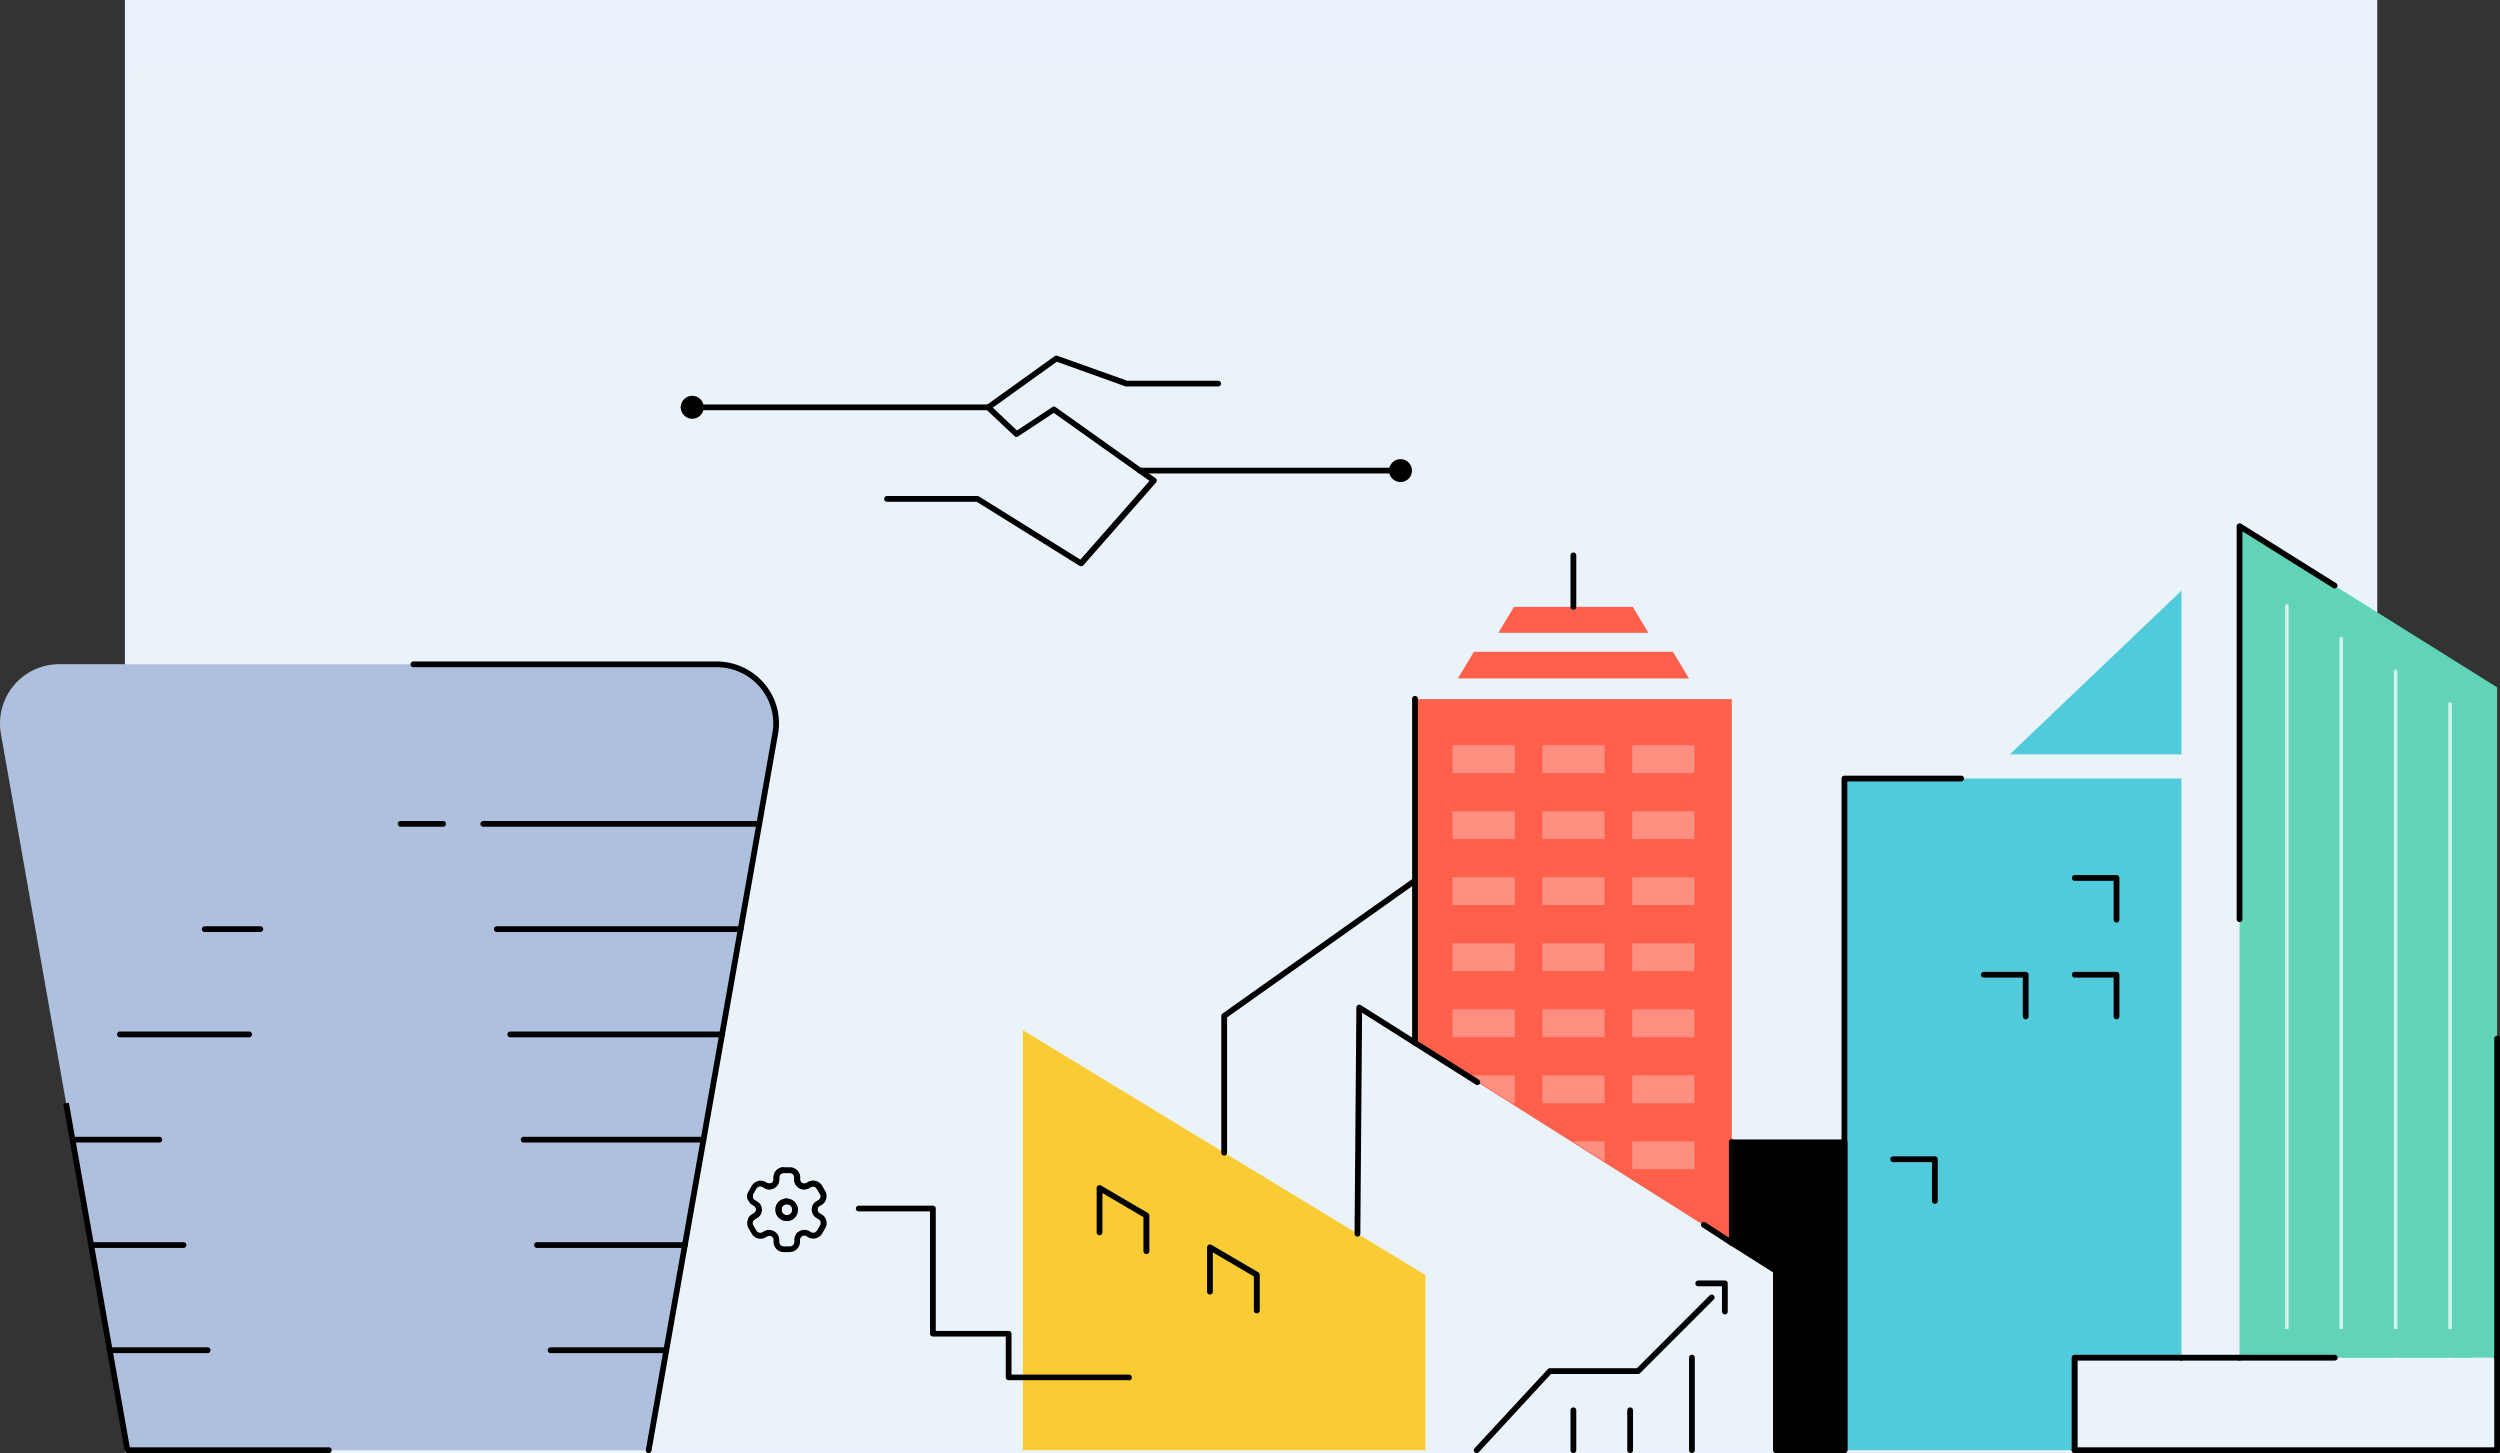 <svg viewBox="0 0 1070.003 622" height="622" width="1070.003" xmlns="http://www.w3.org/2000/svg">
  <rect x="0" y="0" width="1070.003" height="622" fill="#333333" stroke="none"/>
  <g transform="translate(10334.46 17946)" data-name="Group 365" id="Group_365">
    <rect fill="#eaf3fb" transform="translate(-10281 -17946)" height="622" width="964" data-name="Rectangle 387" id="Rectangle_387"></rect>
    <g transform="translate(-10334.473 -17916.705)" data-name="Layer 2" id="Layer_2">
      <g transform="translate(0.013)" data-name="Layer 1" id="Layer_1">
        <path fill="#ebf3fa" transform="translate(19.699)" d="M1049.06,591.4H36.26V0H994.208V550.716l54.142-.834Z" data-name="Path 5057" id="Path_5057"></path>
        <path fill="#f9cc35" transform="translate(154.211 145.007)" d="M283.6,266.64V446.388H455.892V371.435Z" data-name="Path 5058" id="Path_5058"></path>
        <path fill="#61d4b8" transform="translate(337.64 69.018)" d="M731.12,195.873V482.779H620.89V126.91Z" data-name="Path 5059" id="Path_5059"></path>
        <path fill="#51cadc" transform="translate(278.074 107.059)" d="M655.585,196.86V444.738H609.841v39.6H511.36V196.86Z" data-name="Path 5060" id="Path_5060"></path>
        <path fill="#51cadc" transform="translate(303.003 78.736)" d="M630.671,214.824V144.78L557.2,214.824Z" data-name="Path 5061" id="Path_5061"></path>
        <path fill="#fe604b" transform="translate(213.325 95.084)" d="M527.895,174.84V407.619L392.3,321.936V174.84Z" data-name="Path 5062" id="Path_5062"></path>
        <path fill="#fe604b" transform="translate(219.786 87.948)" d="M503.093,173.129H404.18l6.87-11.409h85.173Z" data-name="Path 5063" id="Path_5063"></path>
        <path fill="#fe604b" transform="translate(225.888 81.178)" d="M479.623,160.37H415.4l6.7-11.1h50.854Z" data-name="Path 5064" id="Path_5064"></path>
        <g opacity="0.7" transform="translate(977.997 229.259)" data-name="Group 316" id="Group_316">
          <path fill="#fff" transform="translate(-633.5 -148.5)" d="M634.272,471.809a.787.787,0,0,1-.772-.772V149.272a.787.787,0,0,1,.772-.772.772.772,0,0,1,.772.772V471.037A.772.772,0,0,1,634.272,471.809Z" data-name="Path 5065" id="Path_5065"></path>
        </g>
        <g opacity="0.7" transform="translate(1001.263 243.262)" data-name="Group 317" id="Group_317">
          <path fill="#fff" transform="translate(-648.57 -157.57)" d="M649.342,466.877a.787.787,0,0,1-.772-.772V158.342a.772.772,0,1,1,1.544,0V466.1A.772.772,0,0,1,649.342,466.877Z" data-name="Path 5066" id="Path_5066"></path>
        </g>
        <g opacity="0.7" transform="translate(1024.559 257.249)" data-name="Group 318" id="Group_318">
          <path fill="#fff" transform="translate(-663.66 -166.63)" d="M664.432,461.95a.787.787,0,0,1-.772-.772V167.4a.787.787,0,0,1,.772-.772.772.772,0,0,1,.772.772V461.178A.772.772,0,0,1,664.432,461.95Z" data-name="Path 5067" id="Path_5067"></path>
        </g>
        <g opacity="0.7" transform="translate(1047.856 271.267)" data-name="Group 319" id="Group_319">
          <path fill="#fff" transform="translate(-678.75 -175.71)" d="M679.522,457.012a.787.787,0,0,1-.772-.772V176.482a.772.772,0,0,1,1.544,0V456.24A.772.772,0,0,1,679.522,457.012Z" data-name="Path 5068" id="Path_5068"></path>
        </g>
        <g opacity="0.3" transform="translate(621.697 289.685)" data-name="Group 320" id="Group_320">
          <rect fill="#fff" height="11.903" width="26.616" data-name="Rectangle 271" id="Rectangle_271"></rect>
          <rect fill="#fff" transform="translate(38.441)" height="11.903" width="26.616" data-name="Rectangle 272" id="Rectangle_272"></rect>
          <rect fill="#fff" transform="translate(76.898)" height="11.903" width="26.616" data-name="Rectangle 273" id="Rectangle_273"></rect>
        </g>
        <g opacity="0.3" transform="translate(621.697 317.937)" data-name="Group 321" id="Group_321">
          <rect fill="#fff" height="11.903" width="26.616" data-name="Rectangle 274" id="Rectangle_274"></rect>
          <rect fill="#fff" transform="translate(38.441)" height="11.903" width="26.616" data-name="Rectangle 275" id="Rectangle_275"></rect>
          <rect fill="#fff" transform="translate(76.898)" height="11.903" width="26.616" data-name="Rectangle 276" id="Rectangle_276"></rect>
        </g>
        <g opacity="0.3" transform="translate(621.697 346.189)" data-name="Group 322" id="Group_322">
          <rect fill="#fff" height="11.903" width="26.616" data-name="Rectangle 277" id="Rectangle_277"></rect>
          <rect fill="#fff" transform="translate(38.441)" height="11.903" width="26.616" data-name="Rectangle 278" id="Rectangle_278"></rect>
          <rect fill="#fff" transform="translate(76.898)" height="11.903" width="26.616" data-name="Rectangle 279" id="Rectangle_279"></rect>
        </g>
        <g opacity="0.3" transform="translate(621.697 374.456)" data-name="Group 323" id="Group_323">
          <rect fill="#fff" height="11.903" width="26.616" data-name="Rectangle 280" id="Rectangle_280"></rect>
          <rect fill="#fff" transform="translate(38.441)" height="11.903" width="26.616" data-name="Rectangle 281" id="Rectangle_281"></rect>
          <rect fill="#fff" transform="translate(76.898)" height="11.903" width="26.616" data-name="Rectangle 282" id="Rectangle_282"></rect>
        </g>
        <g opacity="0.3" transform="translate(621.697 402.708)" data-name="Group 324" id="Group_324">
          <rect fill="#fff" height="11.903" width="26.616" data-name="Rectangle 283" id="Rectangle_283"></rect>
          <rect fill="#fff" transform="translate(38.441)" height="11.903" width="26.616" data-name="Rectangle 284" id="Rectangle_284"></rect>
          <rect fill="#fff" transform="translate(76.898)" height="11.903" width="26.616" data-name="Rectangle 285" id="Rectangle_285"></rect>
        </g>
        <g opacity="0.3" transform="translate(628.32 430.961)" data-name="Group 325" id="Group_325">
          <path fill="#fff" transform="translate(-407 -279.15)" d="M426.977,279.15v11.9h-1.142L407,279.15Z" data-name="Path 5069" id="Path_5069"></path>
          <rect fill="#fff" transform="translate(31.818)" height="11.903" width="26.616" data-name="Rectangle 286" id="Rectangle_286"></rect>
          <rect fill="#fff" transform="translate(70.275)" height="11.903" width="26.616" data-name="Rectangle 287" id="Rectangle_287"></rect>
        </g>
        <g opacity="0.3" transform="translate(673.029 459.213)" data-name="Group 326" id="Group_326">
          <path fill="#fff" transform="translate(-435.96 -297.45)" d="M449.685,297.45v8.676L435.96,297.45Z" data-name="Path 5070" id="Path_5070"></path>
          <rect fill="#fff" transform="translate(25.566)" height="11.903" width="26.616" data-name="Rectangle 288" id="Rectangle_288"></rect>
        </g>
        <rect fill="#61d4b8" transform="translate(966.465 539.538)" height="12.258" width="91.395" data-name="Rectangle 289" id="Rectangle_289"></rect>
        <path fill="#afc0de" transform="translate(-0.013 89.819)" d="M277.636,501.577H54.552L.379,194.817A25.365,25.365,0,0,1,25.543,165.16h281.1a25.365,25.365,0,0,1,25.164,29.657Z" data-name="Path 5071" id="Path_5071"></path>
        <path transform="translate(9.53 155.938)" d="M131.186,436.692H45.009a1.22,1.22,0,0,1-1.2-1.019L17.56,287.265l1.189-.309,1.22-.216v.093l26.06,147.39h85.158a1.235,1.235,0,1,1,0,2.47Z" data-name="Path 5072" id="Path_5072"></path>
        <path transform="translate(61.884 89.406)" d="M215.754,503.225h-.216a1.235,1.235,0,0,1-1-1.436L268.707,195.03a23.853,23.853,0,0,0-5.249-19.514,24.331,24.331,0,0,0-18.711-8.645H115.065a1.235,1.235,0,0,1-1.235-1.235,1.22,1.22,0,0,1,1.22-1.235H244.732a26.832,26.832,0,0,1,20.61,9.572,26.245,26.245,0,0,1,5.774,21.536L216.943,502.268a1.235,1.235,0,0,1-1.189.957Z" data-name="Path 5073" id="Path_5073"></path>
        <path transform="translate(82.561 192.816)" d="M201.824,357.02H153.085a1.235,1.235,0,1,1,0-2.47h48.739a1.235,1.235,0,1,1,0,2.47Z" data-name="Path 5074" id="Path_5074"></path>
        <path transform="translate(16.099 192.816)" d="M72.775,357.02h-41.9a1.235,1.235,0,1,1,0-2.47h41.9a1.235,1.235,0,1,1,0,2.47Z" data-name="Path 5075" id="Path_5075"></path>
        <path transform="translate(13.299 176.963)" d="M65.232,327.87H25.725a1.235,1.235,0,1,1,0-2.47H65.232a1.235,1.235,0,1,1,0,2.47Z" data-name="Path 5076" id="Path_5076"></path>
        <path transform="translate(80.516 176.963)" d="M212.622,327.87h-63.3a1.235,1.235,0,1,1,0-2.47h63.3a1.235,1.235,0,1,1,0,2.47Z" data-name="Path 5077" id="Path_5077"></path>
        <path transform="translate(10.525 161.072)" d="M57.677,298.65H20.625a1.235,1.235,0,1,1,0-2.47H57.677a1.235,1.235,0,1,1,0,2.47Z" data-name="Path 5078" id="Path_5078"></path>
        <path transform="translate(78.509 161.072)" d="M222.518,298.65H145.635a1.235,1.235,0,0,1,0-2.47h76.883a1.235,1.235,0,1,1,0,2.47Z" data-name="Path 5079" id="Path_5079"></path>
        <path transform="translate(17.627 145.203)" d="M89.016,269.47H33.685a1.235,1.235,0,1,1,0-2.47H89.016a1.235,1.235,0,1,1,0,2.47Z" data-name="Path 5080" id="Path_5080"></path>
        <path transform="translate(76.481 145.203)" d="M232.574,269.47H141.905a1.235,1.235,0,1,1,0-2.47h90.669a1.235,1.235,0,1,1,0,2.47Z" data-name="Path 5081" id="Path_5081"></path>
        <path transform="translate(74.452 129.329)" d="M242.554,240.28H138.175a1.235,1.235,0,0,1,0-2.47H242.554a1.235,1.235,0,0,1,0,2.47Z" data-name="Path 5082" id="Path_5082"></path>
        <path transform="translate(30.418 129.329)" d="M81,240.28H57.205a1.235,1.235,0,1,1,0-2.47H81a1.235,1.235,0,1,1,0,2.47Z" data-name="Path 5083" id="Path_5083"></path>
        <path transform="translate(59.965 113.46)" d="M129.691,211.1H111.535a1.235,1.235,0,1,1,0-2.47h18.156a1.235,1.235,0,0,1,0,2.47Z" data-name="Path 5084" id="Path_5084"></path>
        <path transform="translate(72.418 113.46)" d="M252.538,211.1h-118.1a1.235,1.235,0,1,1,0-2.47h118.1a1.235,1.235,0,0,1,0,2.47Z" data-name="Path 5085" id="Path_5085"></path>
        <path transform="translate(204.211 141.158)" d="M376.775,358.812h0a1.266,1.266,0,0,1-1.235-1.25l.772-96.783a1.25,1.25,0,0,1,1.9-1.034l23.852,15.068a1.235,1.235,0,0,1-1.312,2.084L378.767,263l-.757,94.56a1.235,1.235,0,0,1-1.235,1.25Z" data-name="Path 5087" id="Path_5087"></path>
        <path transform="translate(337.205 193.941)" d="M662.082,359.09H621.325a1.235,1.235,0,1,1,0-2.47h40.757a1.235,1.235,0,0,1,0,2.47Z" data-name="Path 5088" id="Path_5088"></path>
        <path transform="translate(376.037 145.845)" d="M692.722,407.186a1.22,1.22,0,0,1-1.22-1.235v-136.4a1.235,1.235,0,1,1,2.455,0v136.4A1.235,1.235,0,0,1,692.722,407.186Z" data-name="Path 5089" id="Path_5089"></path>
        <path transform="translate(337.205 68.576)" d="M621.325,296.772a1.235,1.235,0,0,1-1.235-1.235V127.351a1.235,1.235,0,0,1,.648-1.081,1.22,1.22,0,0,1,1.25,0l40.757,25.5a1.235,1.235,0,0,1-1.312,2.084L622.56,129.544V295.506a1.235,1.235,0,0,1-1.235,1.266Z" data-name="Path 5090" id="Path_5090"></path>
        <path transform="translate(312.33 193.893)" d="M756.43,398.738H575.585a1.235,1.235,0,0,1,0-2.47H755.21V357.9a1.235,1.235,0,1,1,2.455,0v39.6a1.235,1.235,0,0,1-1.235,1.235Z" data-name="Path 5091" id="Path_5091"></path>
        <path transform="translate(328.449 193.941)" d="M630.081,359.09H605.225a1.235,1.235,0,0,1,0-2.47h24.856a1.235,1.235,0,0,1,0,2.47Z" data-name="Path 5092" id="Path_5092"></path>
        <path transform="translate(277.633 106.624)" d="M511.785,486.007a1.235,1.235,0,0,1-1.235-1.235V197.3a1.235,1.235,0,0,1,1.235-1.235h49.958a1.235,1.235,0,1,1,0,2.47H513.02V484.772a1.235,1.235,0,0,1-1.235,1.235Z" data-name="Path 5093" id="Path_5093"></path>
        <path transform="translate(312.33 193.941)" d="M575.585,398.689a1.235,1.235,0,0,1-1.235-1.235v-39.6a1.235,1.235,0,0,1,1.235-1.235h45.759a1.235,1.235,0,1,1,0,2.47H576.9v38.364a1.235,1.235,0,0,1-1.312,1.235Z" data-name="Path 5094" id="Path_5094"></path>
        <path transform="translate(184.121 122.071)" d="M339.835,343.209a1.235,1.235,0,0,1-1.235-1.235V283.432a1.219,1.219,0,0,1,.509-1l81.437-57.739a1.25,1.25,0,0,1,1.729.293,1.235,1.235,0,0,1-.293,1.729L341.07,284.08v57.894a1.235,1.235,0,0,1-1.235,1.235Z" data-name="Path 5095" id="Path_5095"></path>
        <path transform="translate(260.652 161.431)" d="M480.552,342.506a1.22,1.22,0,0,1-1.22-1.235V298.214a1.235,1.235,0,1,1,2.455,0v43.057A1.235,1.235,0,0,1,480.552,342.506Z" data-name="Path 5096" id="Path_5096"></path>
        <path transform="translate(212.887 94.6)" d="M419.369,340.5a1.142,1.142,0,0,1-.648-.2l-26.647-16.843a1.22,1.22,0,0,1-.571-1.034v-147.1a1.235,1.235,0,1,1,2.455,0V321.741l26.106,16.473a1.235,1.235,0,0,1-.664,2.285Z" data-name="Path 5097" id="Path_5097"></path>
        <path transform="translate(236.77 72.982)" d="M436.645,158.7a1.235,1.235,0,0,1-1.235-1.235v-22.03a1.235,1.235,0,1,1,2.47,0v21.984a1.235,1.235,0,0,1-1.235,1.281Z" data-name="Path 5098" id="Path_5098"></path>
        <path transform="translate(222.182 184.862)" d="M409.8,407.768a1.22,1.22,0,0,1-.849-.34,1.235,1.235,0,0,1,0-1.745l31.324-33.841a1.189,1.189,0,0,1,.9-.4H478.4l31.139-31.155a1.251,1.251,0,0,1,1.76,0,1.235,1.235,0,0,1,0,1.745l-31.525,31.525a1.22,1.22,0,0,1-.865.355H441.645l-30.877,33.455A1.2,1.2,0,0,1,409.8,407.768Z" data-name="Path 5099" id="Path_5099"></path>
        <path transform="translate(254.64 193.93)" d="M469.505,398.7a1.235,1.235,0,0,1-1.235-1.235v-39.63a1.235,1.235,0,0,1,2.47,0v39.63a1.235,1.235,0,0,1-1.235,1.235Z" data-name="Path 5100" id="Path_5100"></path>
        <path transform="translate(245.324 201.87)" d="M452.375,390.76a1.235,1.235,0,0,1-1.235-1.235v-17.09a1.235,1.235,0,0,1,2.47,0v16.982a1.235,1.235,0,0,1-1.235,1.343Z" data-name="Path 5101" id="Path_5101"></path>
        <path transform="translate(236.77 201.87)" d="M436.645,390.76a1.235,1.235,0,0,1-1.235-1.235v-17.09a1.235,1.235,0,0,1,2.47,0v16.982a1.235,1.235,0,0,1-1.235,1.343Z" data-name="Path 5102" id="Path_5102"></path>
        <path transform="translate(255.592 182.738)" d="M482.649,350.532a1.235,1.235,0,0,1-1.235-1.235V338.49H471.255a1.235,1.235,0,1,1,0-2.47h11.393a1.235,1.235,0,0,1,1.235,1.235v12.011a1.235,1.235,0,0,1-1.235,1.266Z" data-name="Path 5103" id="Path_5103"></path>
        <path transform="translate(261.09 161.915)" d="M528.344,297.73V429.481h-29.41V352.675l-18.8-11.888V297.73Z" data-name="Path 5104" id="Path_5104"></path>
        <path transform="translate(260.677 161.48)" d="M528.742,431.151H499.409a1.235,1.235,0,0,1-1.235-1.235V353.789l-18.233-11.532a1.22,1.22,0,0,1-.571-1.034V298.165a1.22,1.22,0,0,1,1.22-1.235H528.8a1.235,1.235,0,0,1,1.235,1.235V429.916a1.235,1.235,0,0,1-1.3,1.235Zm-28.159-2.47h26.924V299.4H481.763v41.143l18.248,11.517a1.25,1.25,0,0,1,.571,1.05Z" data-name="Path 5105" id="Path_5105"></path>
        <path transform="translate(298.652 136.203)" d="M568.344,270.767a1.235,1.235,0,0,1-1.235-1.235V252.92H550.435a1.235,1.235,0,0,1,0-2.47h17.909a1.235,1.235,0,0,1,1.235,1.235v17.847a1.235,1.235,0,0,1-1.235,1.235Z" data-name="Path 5106" id="Path_5106"></path>
        <path transform="translate(284.98 164.02)" d="M543.142,321.917a1.235,1.235,0,0,1-1.235-1.235V304.07H525.3a1.235,1.235,0,0,1,0-2.47h17.847a1.235,1.235,0,0,1,1.235,1.235v17.908A1.235,1.235,0,0,1,543.142,321.917Z" data-name="Path 5107" id="Path_5107"></path>
        <path transform="translate(312.362 136.203)" d="M593.507,270.767a1.235,1.235,0,0,1-1.235-1.235V252.92H575.645a1.235,1.235,0,0,1,0-2.47h17.862a1.235,1.235,0,0,1,1.235,1.235v17.847a1.235,1.235,0,0,1-1.235,1.235Z" data-name="Path 5108" id="Path_5108"></path>
        <path transform="translate(312.362 121.612)" d="M593.507,243.937a1.235,1.235,0,0,1-1.235-1.235V226.09H575.645a1.235,1.235,0,0,1,0-2.47h17.862a1.235,1.235,0,0,1,1.235,1.235v17.878a1.235,1.235,0,0,1-1.235,1.2Z" data-name="Path 5109" id="Path_5109"></path>
        <path transform="translate(165.327 168.362)" d="M325.3,339.08a1.235,1.235,0,0,1-1.235-1.235V323.287L306.51,312.974V329.8a1.235,1.235,0,1,1-2.47,0V310.813a1.22,1.22,0,0,1,.618-1.065,1.281,1.281,0,0,1,1.251,0l20.07,11.764a1.251,1.251,0,0,1,.617,1.065v15.269a1.235,1.235,0,0,1-1.3,1.235Z" data-name="Path 5110" id="Path_5110"></path>
        <path transform="translate(181.973 177.302)" d="M355.909,355.52a1.22,1.22,0,0,1-1.235-1.235V339.727L337.12,329.414v16.828a1.235,1.235,0,0,1-2.47,0V327.253a1.219,1.219,0,0,1,.618-1.065,1.282,1.282,0,0,1,1.25,0l20.07,11.764a1.25,1.25,0,0,1,.617,1.065v15.268a1.235,1.235,0,0,1-1.3,1.235Z" data-name="Path 5111" id="Path_5111"></path>
        <path transform="translate(102.623 50.658)" d="M360.044,162.391a1.25,1.25,0,0,1-.648-.185l-43.984-27.4h-38.38a1.235,1.235,0,1,1,0-2.47h38.7a1.373,1.373,0,0,1,.648.185l43.4,27.048,29.58-33.7-40.973-29.1-15.253,10.05a1.2,1.2,0,0,1-1.544-.123L319.811,95.62H189.975a1.235,1.235,0,1,1,0-2.47H320.367a1.251,1.251,0,0,1,.849.324l11.409,10.807,15.145-9.989a1.235,1.235,0,0,1,1.389,0l42.81,30.429a1.251,1.251,0,0,1,.216,1.822L361,162.051a1.189,1.189,0,0,1-.957.34Z" data-name="Path 5112" id="Path_5112"></path>
        <path transform="translate(148.554 43.296)" d="M274.436,102.982a1.235,1.235,0,0,1-1-.525,1.22,1.22,0,0,1,.278-1.714l29.132-20.9a1.25,1.25,0,0,1,1.142-.154L333.9,90.354h38.9a1.235,1.235,0,0,1,0,2.47H333.658a1.157,1.157,0,0,1-.4,0L303.769,82.233l-28.638,20.518a1.3,1.3,0,0,1-.695.232Z" data-name="Path 5113" id="Path_5113"></path>
        <path transform="translate(171.396 60.197)" d="M424.087,113.16H316.435a1.235,1.235,0,1,1,0-2.47h107.59a1.235,1.235,0,1,1,0,2.47Z" data-name="Path 5114" id="Path_5114"></path>
        <circle transform="translate(595.76 168.463)" r="3.659" cy="3.659" cx="3.659" data-name="Ellipse 109" id="Ellipse_109"></circle>
        <path transform="translate(209.415 58.908)" d="M390,118.108a4.894,4.894,0,1,1,4.894-4.894A4.894,4.894,0,0,1,390,118.108Zm0-7.318a2.424,2.424,0,1,0,2.424,2.424A2.424,2.424,0,0,0,390,110.79Z" data-name="Path 5115" id="Path_5115"></path>
        <circle transform="translate(292.644 141.384)" r="3.659" cy="3.659" cx="3.659" data-name="Ellipse 110" id="Ellipse_110"></circle>
        <path transform="translate(102.629 49.358)" d="M193.675,100.579a4.909,4.909,0,1,1,4.894-4.817,4.909,4.909,0,0,1-4.894,4.817Zm0-7.333a2.439,2.439,0,1,0,1.743.747A2.439,2.439,0,0,0,193.675,93.246Z" data-name="Path 5116" id="Path_5116"></path>
        <path transform="translate(256.445 173.915)" d="M484.76,330.022a1.158,1.158,0,0,1-.664-.2L472.208,322.1a1.235,1.235,0,1,1,1.343-2.069l11.888,7.719a1.235,1.235,0,0,1-.679,2.269Z" data-name="Path 5117" id="Path_5117"></path>
        <path transform="translate(129.026 171.454)" d="M354.174,389.976h-51.5a1.235,1.235,0,0,1-1.235-1.235V371.28H270.251a1.235,1.235,0,0,1-1.235-1.235V317.74H238.525a1.235,1.235,0,1,1,0-2.47h31.726a1.235,1.235,0,0,1,1.235,1.235v52.382h31.185a1.235,1.235,0,0,1,1.235,1.235v17.461h50.267a1.235,1.235,0,0,1,0,2.47Z" data-name="Path 5118" id="Path_5118"></path>
        <path transform="translate(116.911 170.386)" d="M219.779,322.868a4.631,4.631,0,0,1-.926-.077,4.77,4.77,0,0,1-3.088-2.038,5.223,5.223,0,0,1-.371-.633,7.718,7.718,0,0,1-.278-.772,2.575,2.575,0,0,1-.093-.448,4.163,4.163,0,0,1,0-.432v-.6a5.3,5.3,0,0,1,0-.695l.093-.417a4.77,4.77,0,0,1,7.6-2.377,3.6,3.6,0,0,1,.9.911l.108.124a2.417,2.417,0,0,1,.185.324,4.444,4.444,0,0,1,.509,1.22l.093.417a7.6,7.6,0,0,1,0,.8,3.569,3.569,0,0,1,0,.571,2.483,2.483,0,0,1-.108.571,2.174,2.174,0,0,1-.139.494,4.817,4.817,0,0,1-1.837,2.3,4.631,4.631,0,0,1-2.64.756Zm0-7.117a2.346,2.346,0,0,0-1.266.386,2.207,2.207,0,0,0-.926,1.281.879.879,0,0,0,0,.216,2.327,2.327,0,0,0,0,.34v.2a1.542,1.542,0,0,0,0,.309v.216a3.348,3.348,0,0,0,.154.386,1.731,1.731,0,0,0,.154.278,2.322,2.322,0,0,0,4.122-.479,2.237,2.237,0,0,0,.093-.293,1.7,1.7,0,0,0,0-.247,1.325,1.325,0,0,0,0-.232,4.085,4.085,0,0,0,0-.432v-.17a2.038,2.038,0,0,0-.247-.587V316.8l-.093-.139a1.112,1.112,0,0,0-.355-.355,2.408,2.408,0,0,0-1.683-.556ZM221.956,316.986Z" data-name="Path 5121" id="Path_5121"></path>
        <path transform="translate(115.266 165.672)" d="M213.936,314.105a4.445,4.445,0,0,1-1-.108,1.235,1.235,0,0,1-.9-1.544,1.22,1.22,0,0,1,1.544-.911,1.729,1.729,0,0,0,1.544-.34,1.775,1.775,0,0,0,.679-1.4v-.834a4.338,4.338,0,0,1,3.613-4.307,1.239,1.239,0,0,1,.432,2.439,1.884,1.884,0,0,0-1.544,1.868v.865a4.246,4.246,0,0,1-4.246,4.261Z" data-name="Path 5122" id="Path_5122"></path>
        <path transform="translate(112.623 169.425)" d="M208.474,315.338a1.25,1.25,0,0,1-1.189-.88,4.368,4.368,0,0,1-.139-1.544,1.651,1.651,0,0,1,.108-.525,1.22,1.22,0,0,1,1.544-.787,1.251,1.251,0,0,1,.8,1.544,1.683,1.683,0,0,0,0,.664,1.251,1.251,0,0,1-.834,1.544A1.407,1.407,0,0,1,208.474,315.338ZM209.585,313.145Zm0-.124Z" data-name="Path 5123" id="Path_5123"></path>
        <path transform="translate(113.748 171.001)" d="M210.437,320.508a1.156,1.156,0,0,1-.726-.232,1.235,1.235,0,0,1-.278-1.729,1.6,1.6,0,0,0,.34-.865,1.637,1.637,0,0,0,0-.664.9.9,0,0,0-.077-.216,1.667,1.667,0,0,0-.216-.4,1.238,1.238,0,1,1,2.007-1.451,4.632,4.632,0,0,1,.51.942,3.91,3.91,0,0,1,.185.556,4.63,4.63,0,0,1,.093,1.544,4.818,4.818,0,0,1-.262,1.081,4,4,0,0,1-.525.942A1.219,1.219,0,0,1,210.437,320.508Z" data-name="Path 5124" id="Path_5124"></path>
        <path transform="translate(112.752 172.38)" d="M208.607,321.538a1.266,1.266,0,0,1-.618-.154,1.235,1.235,0,0,1-.463-1.683,4.307,4.307,0,0,1,1.544-1.636l.741-.417a1.881,1.881,0,0,0,.386-.309,1.239,1.239,0,1,1,1.76,1.745,4.629,4.629,0,0,1-.911.695l-.741.432a1.806,1.806,0,0,0-.695.71A1.235,1.235,0,0,1,208.607,321.538Z" data-name="Path 5125" id="Path_5125"></path>
        <path transform="translate(112.642 165.662)" d="M225.437,340.962h-2.625a4.4,4.4,0,0,1-4.369-4.369v-.818a1.791,1.791,0,0,0-2.686-1.544l-.71.417-.525.262a4.385,4.385,0,0,1-5.45-1.868l-1.312-2.269a4.277,4.277,0,0,1-.448-3.3,3.83,3.83,0,0,1,.417-1.034,4.308,4.308,0,0,1,1.621-1.621l.71-.417a1.545,1.545,0,0,0,.386-.309l.185-.2a2.1,2.1,0,0,0,.2-.371,1.542,1.542,0,0,0,.108-.432,1.977,1.977,0,0,0,0-.679v-.293a1.1,1.1,0,0,0-.17-.324,1.838,1.838,0,0,0-.587-.509l-.71-.417a4.246,4.246,0,0,1-2.022-2.671,4.633,4.633,0,0,1-.139-1.544v-.432a4.446,4.446,0,0,1,.494-1.389l1.312-2.269a4.4,4.4,0,0,1,5.573-1.806l.4.2.726.417a1.157,1.157,0,0,0,.448.17,1.837,1.837,0,0,0,1.544-.309,1.775,1.775,0,0,0,.679-1.4v-.834a4.369,4.369,0,0,1,4.369-4.369h2.625a4.385,4.385,0,0,1,4.384,4.369v.849a1.73,1.73,0,0,0,.077.556,1.372,1.372,0,0,0,.232.448,1.791,1.791,0,0,0,2.378.54l.726-.417a4.354,4.354,0,0,1,5.62,1.112,3.529,3.529,0,0,1,.324.463l1.328,2.316a3.94,3.94,0,0,1,.262.509,4.721,4.721,0,0,1,.278,1.05,4.354,4.354,0,0,1-2.131,4.369l-.726.417a1.729,1.729,0,0,0-.88,1.328,2.031,2.031,0,0,0,0,.263,1.744,1.744,0,0,0,.9,1.544l.726.417a4.338,4.338,0,0,1,2.13,3.211,3.551,3.551,0,0,1,0,1.142,4.107,4.107,0,0,1-.525,1.544l-1.312,2.3A4.4,4.4,0,0,1,236.584,335a4.338,4.338,0,0,1-3.427-.463l-.71-.417a1.729,1.729,0,0,0-2.115.278,1.776,1.776,0,0,0-.571,1.312v.834a4.385,4.385,0,0,1-4.369,4.354Zm-8.8-9.464a4.261,4.261,0,0,1,4.261,4.261v.818a1.914,1.914,0,0,0,1.9,1.914h2.64a1.921,1.921,0,0,0,1.9-1.961V335.7a4.292,4.292,0,0,1,6.391-3.736l.71.417a1.9,1.9,0,0,0,2.609-.695l1.312-2.269a1.913,1.913,0,0,0,.216-.695,1.806,1.806,0,0,0,0-.494h0a1.853,1.853,0,0,0-.942-1.389l-.71-.432a4.168,4.168,0,0,1-2.13-3.628,3.465,3.465,0,0,1,0-.587,4.107,4.107,0,0,1,2.084-3.088l.726-.417a1.945,1.945,0,0,0,.926-1.9,2.509,2.509,0,0,0-.108-.432.287.287,0,0,0-.108-.216l-1.328-2.3-.139-.185a1.9,1.9,0,0,0-2.47-.494l-.726.4a4.246,4.246,0,0,1-5.62-1.25,4.154,4.154,0,0,1-.571-1.173,4.414,4.414,0,0,1-.185-1.266v-.834a1.914,1.914,0,0,0-1.914-1.9h-2.625a1.914,1.914,0,0,0-1.914,1.9v.8a4.245,4.245,0,0,1-5.249,4.138,4.627,4.627,0,0,1-1.142-.448l-.726-.417-.154-.077a1.914,1.914,0,0,0-2.455.772l-1.3,2.269a1.4,1.4,0,0,0-.2.571l-1.266.077,1.235.139a2.224,2.224,0,0,0,0,.648,1.868,1.868,0,0,0,.88,1.158l.726.432a4.632,4.632,0,0,1,1.3,1.142,3.506,3.506,0,0,1,.525.942,3.26,3.26,0,0,1,.185.587,3.8,3.8,0,0,1,.093,1.544,3.674,3.674,0,0,1-.262,1.019,4.246,4.246,0,0,1-.54.973l-.34.4a4.372,4.372,0,0,1-.973.756l-.695.4a1.961,1.961,0,0,0-.71.71,1.668,1.668,0,0,0-.17.432,1.915,1.915,0,0,0,.185,1.451l1.312,2.269a1.914,1.914,0,0,0,2.378.818l.247-.123.695-.4a4.26,4.26,0,0,1,2.161-.571Zm7.472-3.875a4.817,4.817,0,0,1-4-2.161,4.209,4.209,0,0,1-.355-.617,7.732,7.732,0,0,1-.278-.772,2.573,2.573,0,0,1-.093-.448,4.738,4.738,0,0,1,0-1.745,2.1,2.1,0,0,1,.123-.494,4.632,4.632,0,0,1,1.914-2.578,4.755,4.755,0,0,1,5.558.293,3.6,3.6,0,0,1,.9.911l.108.124a2.417,2.417,0,0,1,.185.324,4.446,4.446,0,0,1,.509,1.22.923.923,0,0,0,.093.386c.093.17,0,.571,0,.834v.525a3.087,3.087,0,0,1-.124.617,2.829,2.829,0,0,1-.17.571,4.755,4.755,0,0,1-4.153,3.088Zm0-7.148a2.346,2.346,0,0,0-1.266.386,2.208,2.208,0,0,0-.926,1.281v.232a2.162,2.162,0,0,0,0,.834v.216a3.344,3.344,0,0,0,.154.386,1.451,1.451,0,0,0,.124.232,2.347,2.347,0,0,0,2.13,1.1,2.285,2.285,0,0,0,2.022-1.544.524.524,0,0,0,.077-.216,1.113,1.113,0,0,0,0-.262s0,0,0-.093a1.1,1.1,0,0,0,0-.216,4.092,4.092,0,0,0,0-.432v-.216a1.838,1.838,0,0,0-.232-.54v-.124l-.093-.139a1.112,1.112,0,0,0-.355-.355,2.409,2.409,0,0,0-1.745-.525ZM226.287,321.71Z" data-name="Path 5126" id="Path_5126"></path>
        <path transform="translate(119.983 175.481)" d="M221.894,325.184a1.3,1.3,0,0,1-.8-.278,1.251,1.251,0,0,1-.139-1.745,3.08,3.08,0,0,1,.309-.324,1.235,1.235,0,0,1,1.544,1.883h0A1.2,1.2,0,0,1,221.894,325.184Z" data-name="Path 5127" id="Path_5127"></path>
        <path transform="translate(123.082 168.259)" d="M229.093,314.513a1.2,1.2,0,0,1-1.142-.787,1.842,1.842,0,0,0-.123-.247l-1.3-2.223a1.235,1.235,0,0,1,2.13-1.25l1.312,2.239a4.076,4.076,0,0,1,.278.587,1.235,1.235,0,0,1-.71,1.544,1.436,1.436,0,0,1-.448.139Z" data-name="Path 5128" id="Path_5128"></path>
        <path transform="translate(119.91 167.684)" d="M230.52,312.077a1.235,1.235,0,0,1-.988-.494,1.914,1.914,0,0,0-2.455-.509l-.71.432a4.292,4.292,0,0,1-5.6-1.2,1.238,1.238,0,1,1,2.007-1.451,1.791,1.791,0,0,0,2.362.509l.71-.417a4.338,4.338,0,0,1,5.666,1.173,1.235,1.235,0,0,1-.988,1.961Z" data-name="Path 5129" id="Path_5129"></path>
        <path transform="translate(119.706 166.572)" d="M221.553,311.09a1.219,1.219,0,0,1-1.173-.849,4.306,4.306,0,0,1-.2-1.312v-.8a1.963,1.963,0,0,0,0-.34,1.238,1.238,0,1,1,2.424-.509,4.781,4.781,0,0,1,0,.834v.818a2.319,2.319,0,0,0,0,.571,1.235,1.235,0,0,1-.787,1.544A1.653,1.653,0,0,1,221.553,311.09Z" data-name="Path 5130" id="Path_5130"></path>
      </g>
    </g>
  </g>
</svg>
